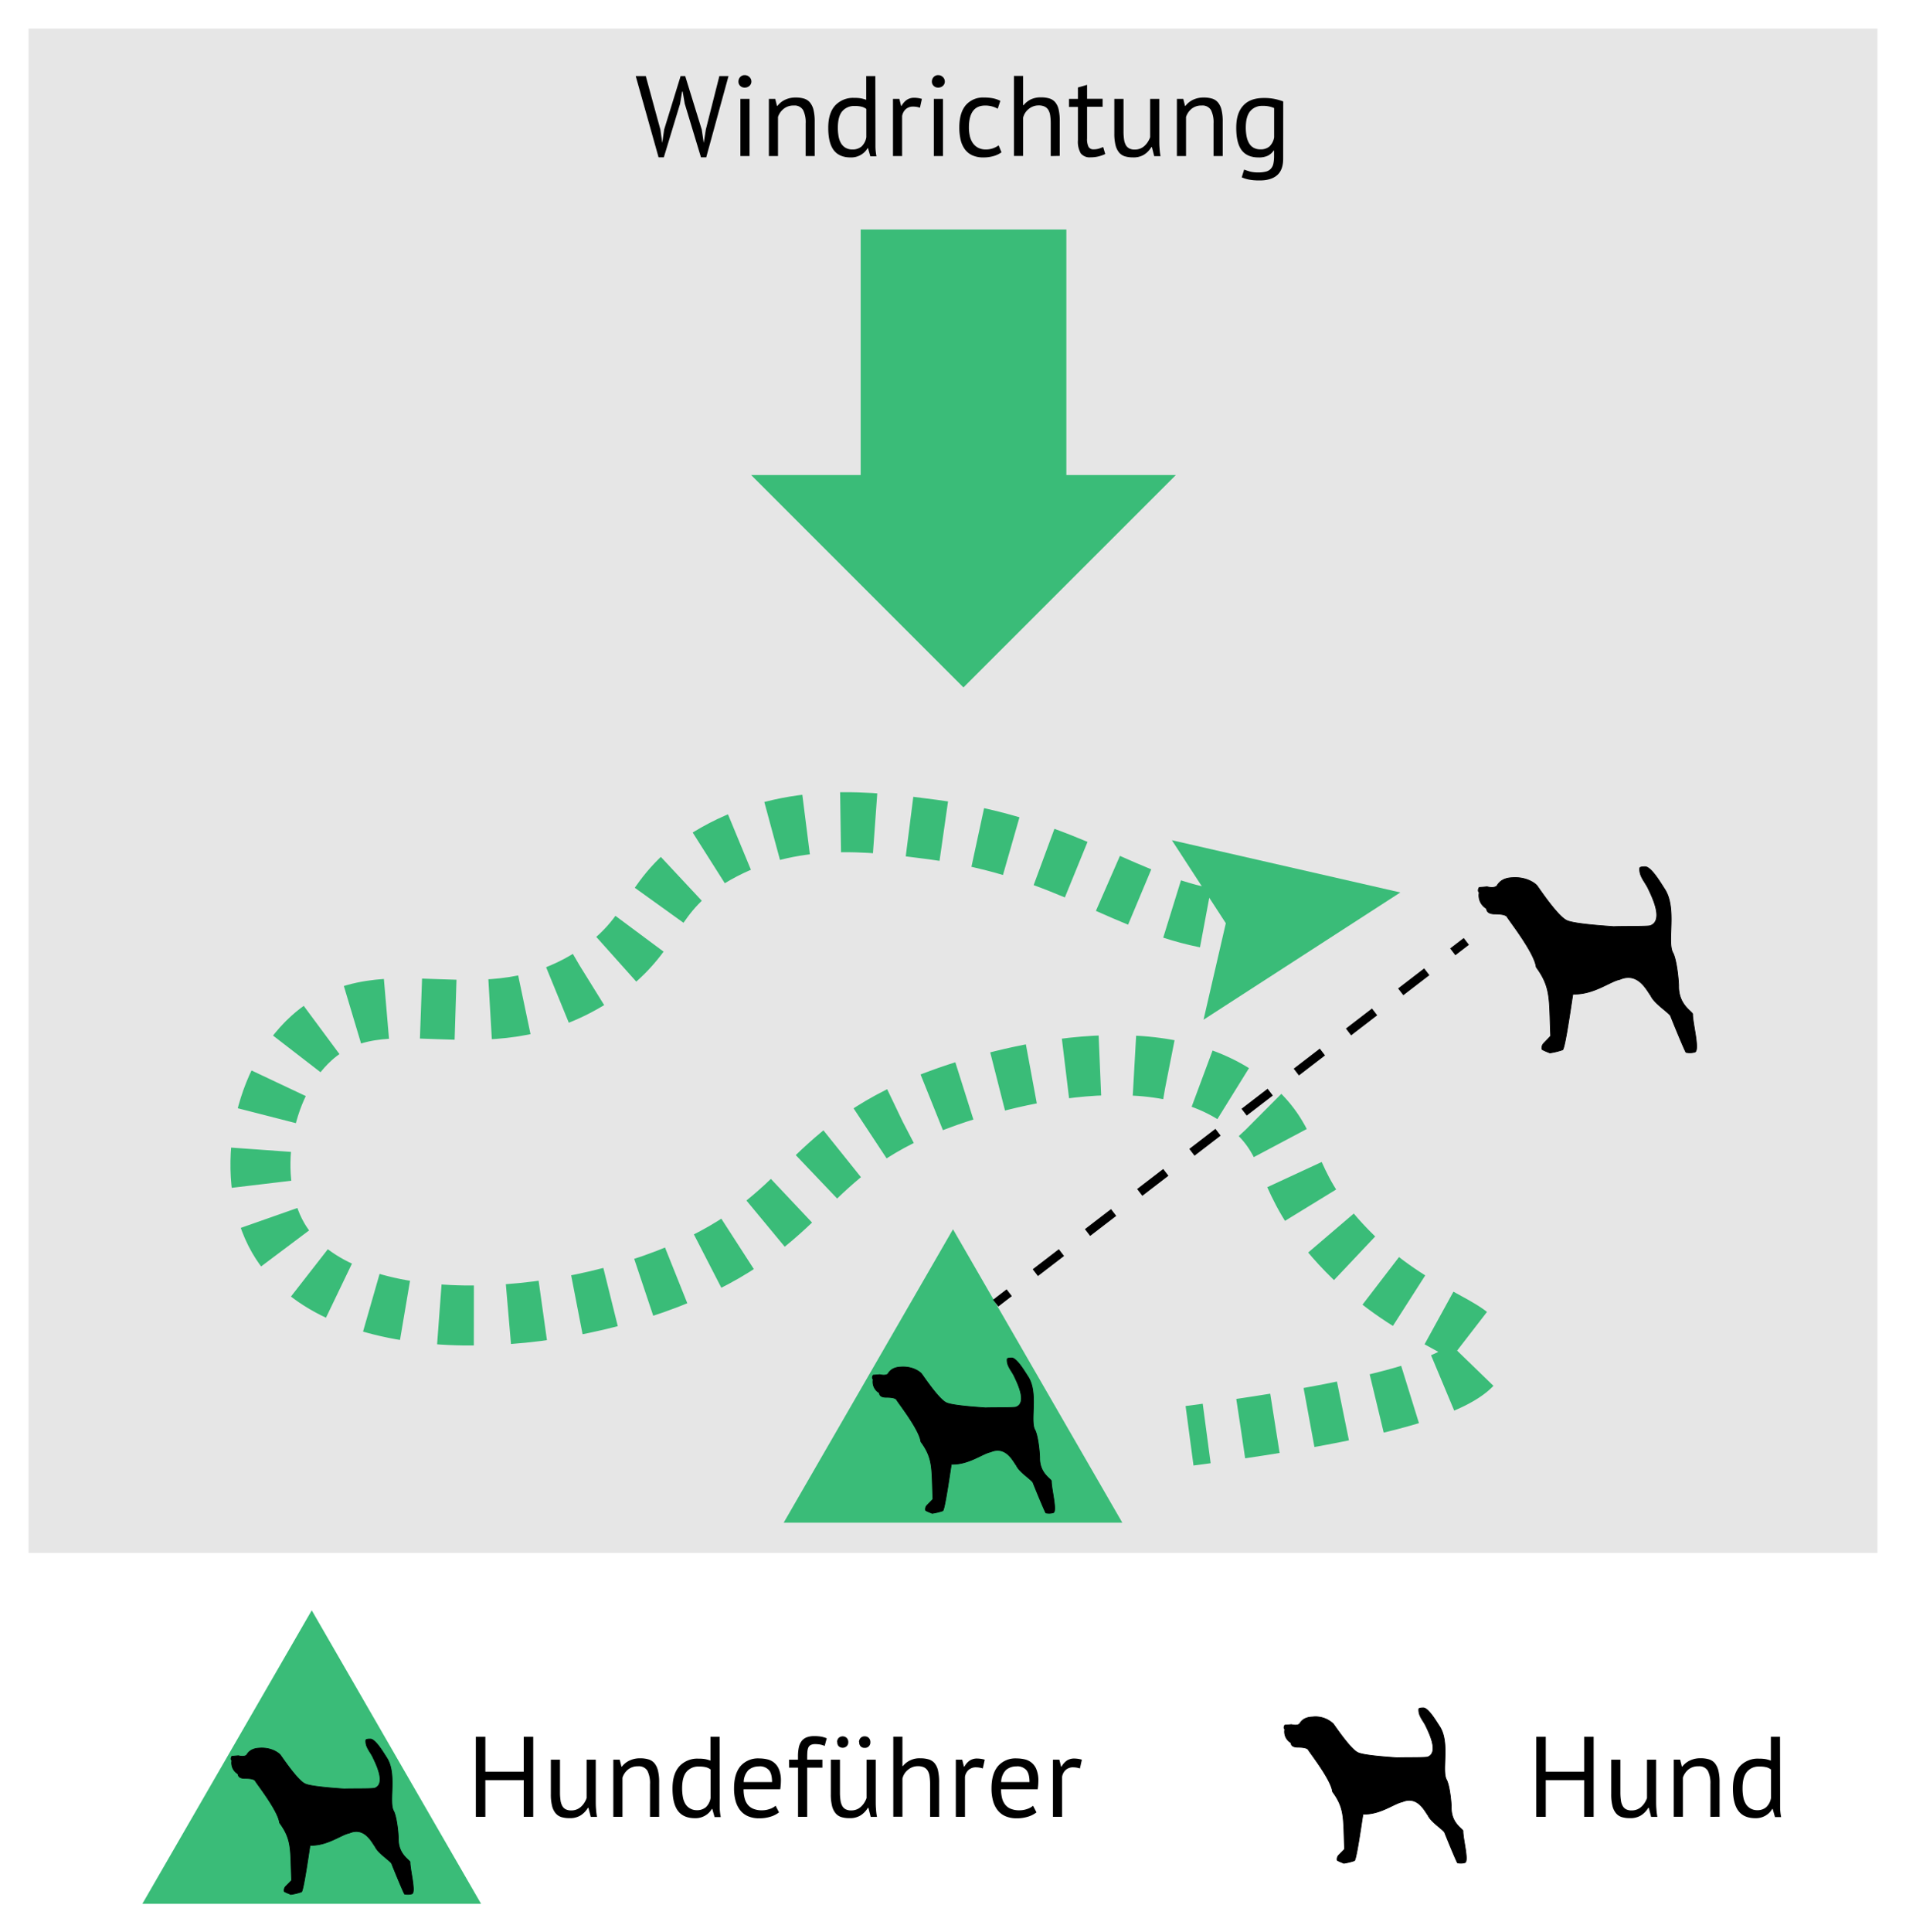<?xml version="1.0" encoding="UTF-8" standalone="no"?>
<svg id="Ebene_1" data-name="Ebene 1" xmlns="http://www.w3.org/2000/svg" viewBox="-10 -10 667.18 676.11"><defs><style>.cls-1{fill:#e6e6e6;}.cls-2{fill:#3abc78;}.cls-3,.cls-7,.cls-8{stroke:#000;}.cls-3,.cls-4,.cls-5,.cls-6,.cls-7,.cls-8{stroke-miterlimit:10;}.cls-3{stroke-width:0.25px;}.cls-4,.cls-5,.cls-6,.cls-7,.cls-8{fill:none;}.cls-4,.cls-5,.cls-6{stroke:#3abc78;}.cls-4{stroke-width:72px;}.cls-5,.cls-6{stroke-width:21px;}.cls-6{stroke-dasharray:12.1 12.1;}.cls-7,.cls-8{stroke-width:3px;}.cls-8{stroke-dasharray:11.52 11.52;}</style></defs><rect class="cls-1" width="647.18" height="533.34"></rect><polygon class="cls-2" points="323.59 420.11 264.32 522.77 382.86 522.77 323.59 420.11"></polygon><path class="cls-3" d="M617,854c-.54-.94-4.21-2.85-4.09-8.23-.07-2.5-.71-8.07-1.78-9.77-1.58-3.49,1.25-12.7-2.2-18.29-1.21-1.83-3.81-6.33-5.64-6.7,0,0-1.62-.09-1.76.37-.19,2.3,1.4,3.88,2.36,5.76,1.18,2.49,4.71,9.41.87,11-.34.37-8.54.19-10.82.33-.27-.07-11.74-.68-13.82-1.86-2.67-1.34-7.94-9.25-8.52-10s-3.12-2.68-7.17-2.45c-.43.06-3.27-.05-4.62,2.41-.77.72-2.3.41-2.91.26-.14.05-2.27.2-2.27.2-.26.38-.48,1.12,0,1.44a4.44,4.44,0,0,0,2,4.65c.34,0-.21,1.55,2.37,1.64.5,0,3.3-.05,3.82.87.71,1.24,8,10.47,8.5,14.67,4.42,6,3.75,9.39,4.23,20.12-.29.36-1.6,1.65-2,2.07a1.92,1.92,0,0,0-.59,1.78c-.07.16,1.57.79,2.32,1.11a21,21,0,0,0,3.73-.91c.81-.82,2.9-16.29,3-16.29,6,.21,10.89-3.75,13.7-4.28,5.45-2.36,8,3.41,9.06,4.73,1,2.24,4.74,4.53,5.76,5.87.5,1.34,4.33,10.65,4.56,10.74a5.3,5.3,0,0,0,2.61-.1C619.06,864.52,616.94,856.68,617,854Z" transform="translate(-258.98 -345.87)"></path><path d="M432.31,958.72H418.87v12.84h-3.32v-28h3.32v12.2h13.44v-12.2h3.32v28h-3.32Z" transform="translate(-258.98 -345.87)"></path><path d="M445,951.56V963a18.31,18.31,0,0,0,.18,2.74,5.8,5.8,0,0,0,.62,2,2.84,2.84,0,0,0,1.2,1.18,4.08,4.08,0,0,0,1.92.4,5,5,0,0,0,1.92-.34,4.87,4.87,0,0,0,1.5-.94,6.74,6.74,0,0,0,1.16-1.38,8.27,8.27,0,0,0,.82-1.66V951.56h3.2v14.32c0,1,0,2,.1,3a20.2,20.2,0,0,0,.34,2.7h-2.2l-.8-3.16h-.2a7.89,7.89,0,0,1-2.48,2.6,6.94,6.94,0,0,1-4,1,9.25,9.25,0,0,1-2.82-.38,4.32,4.32,0,0,1-2-1.34,6.34,6.34,0,0,1-1.24-2.58,16.67,16.67,0,0,1-.42-4.1V951.56Z" transform="translate(-258.98 -345.87)"></path><path d="M476.51,971.56v-11.4a9.73,9.73,0,0,0-.9-4.7,3.47,3.47,0,0,0-3.3-1.58,5.32,5.32,0,0,0-3.5,1.14,6.08,6.08,0,0,0-1.94,2.86v13.68h-3.2v-20h2.24l.6,2.44h.16a7.31,7.31,0,0,1,2.58-2.1,8.55,8.55,0,0,1,3.86-.82,10,10,0,0,1,2.88.38,4.36,4.36,0,0,1,2.06,1.34,6.34,6.34,0,0,1,1.24,2.58,16.72,16.72,0,0,1,.42,4.1v12.08Z" transform="translate(-258.98 -345.87)"></path><path d="M500.91,964.68c0,1.36,0,2.6,0,3.7a19.48,19.48,0,0,0,.36,3.26h-2.16l-.8-2.84h-.16a6.37,6.37,0,0,1-2.32,2.32,6.67,6.67,0,0,1-3.56.92q-4,0-5.94-2.52c-1.29-1.68-1.94-4.3-1.94-7.88q0-5.11,2.42-7.78a8.55,8.55,0,0,1,6.66-2.66,14.06,14.06,0,0,1,2.34.16,12.64,12.64,0,0,1,1.86.52v-8.32h3.2Zm-8.08,4.56a4.7,4.7,0,0,0,3.24-1.06,5.61,5.61,0,0,0,1.64-3.22V955a4.56,4.56,0,0,0-1.64-.8,10,10,0,0,0-2.44-.24,5.4,5.4,0,0,0-4.32,1.82q-1.56,1.83-1.56,5.82a16.89,16.89,0,0,0,.26,3,7,7,0,0,0,.86,2.4,4.43,4.43,0,0,0,1.58,1.58A4.56,4.56,0,0,0,492.83,969.24Z" transform="translate(-258.98 -345.87)"></path><path d="M521.67,970a9,9,0,0,1-3,1.52,12.82,12.82,0,0,1-3.86.56,9.65,9.65,0,0,1-4-.74,7,7,0,0,1-2.76-2.12,9.23,9.23,0,0,1-1.6-3.3,16.4,16.4,0,0,1-.52-4.32q0-5.12,2.28-7.8a8.1,8.1,0,0,1,6.52-2.68,12.59,12.59,0,0,1,2.72.3,5.75,5.75,0,0,1,4.2,3.52,10.24,10.24,0,0,1,.68,4.06,19.75,19.75,0,0,1-.24,2.92H509.27a12.16,12.16,0,0,0,.36,3.12,6,6,0,0,0,1.12,2.3,4.84,4.84,0,0,0,2,1.44,7.74,7.74,0,0,0,3,.5,8.13,8.13,0,0,0,2.72-.48,5.67,5.67,0,0,0,2-1.12Zm-6.88-16.08a5.59,5.59,0,0,0-3.78,1.24,6.21,6.21,0,0,0-1.7,4.24h9.92c0-2-.39-3.44-1.16-4.26A4.32,4.32,0,0,0,514.79,953.88Z" transform="translate(-258.98 -345.87)"></path><path d="M525.19,951.56h3.12v-1.12a15.07,15.07,0,0,1,.3-3.2,5.53,5.53,0,0,1,1-2.22,4.09,4.09,0,0,1,1.76-1.28,7.43,7.43,0,0,1,2.68-.42,15,15,0,0,1,2.26.16,10,10,0,0,1,2.06.6l-.72,2.68a7.09,7.09,0,0,0-1.74-.52,10.7,10.7,0,0,0-1.54-.12,3.45,3.45,0,0,0-1.62.32,1.88,1.88,0,0,0-.84.94,4.9,4.9,0,0,0-.32,1.52q-.06.9-.06,2.1v.56h5.32v2.8h-5.32v17.2h-3.2v-17.2h-3.12Z" transform="translate(-258.98 -345.87)"></path><path d="M543,951.56V963a18.31,18.31,0,0,0,.18,2.74,5.58,5.58,0,0,0,.62,2,2.84,2.84,0,0,0,1.2,1.18,4,4,0,0,0,1.92.4,5,5,0,0,0,1.92-.34,4.87,4.87,0,0,0,1.5-.94,7.07,7.07,0,0,0,1.16-1.38,8.84,8.84,0,0,0,.82-1.66V951.56h3.2v14.32c0,1,0,2,.1,3a18.68,18.68,0,0,0,.34,2.7h-2.2l-.8-3.16h-.2a8,8,0,0,1-2.48,2.6,6.94,6.94,0,0,1-4,1,9.25,9.25,0,0,1-2.82-.38,4.23,4.23,0,0,1-2-1.34,6.34,6.34,0,0,1-1.24-2.58,16.67,16.67,0,0,1-.42-4.1V951.56Zm-1-6.12a2.06,2.06,0,0,1,.54-1.48,2.08,2.08,0,0,1,2.84,0,2.06,2.06,0,0,1,.54,1.48,1.93,1.93,0,0,1-.54,1.4,2.08,2.08,0,0,1-2.84,0A1.93,1.93,0,0,1,542.07,945.44Zm7.68,0a2.06,2.06,0,0,1,.54-1.48,1.89,1.89,0,0,1,1.42-.56,2,2,0,0,1,1.46.56,2.06,2.06,0,0,1,.54,1.48,1.89,1.89,0,0,1-2,2,1.85,1.85,0,0,1-1.42-.56A1.93,1.93,0,0,1,549.75,945.44Z" transform="translate(-258.98 -345.87)"></path><path d="M574.55,971.56v-11.4a18.41,18.41,0,0,0-.18-2.74,5.26,5.26,0,0,0-.66-2,3.15,3.15,0,0,0-1.3-1.18,5,5,0,0,0-2.14-.4,5.29,5.29,0,0,0-3.4,1.22,5.45,5.45,0,0,0-2,3.14v13.32h-3.2v-28h3.2V953.8h.16a7.42,7.42,0,0,1,6.12-2.72,10.14,10.14,0,0,1,2.92.38,4.41,4.41,0,0,1,2.06,1.34,6.19,6.19,0,0,1,1.2,2.58,18.62,18.62,0,0,1,.38,4.1v12.08Z" transform="translate(-258.98 -345.87)"></path><path d="M593,954.64a7.41,7.41,0,0,0-2.28-.4,3.82,3.82,0,0,0-2.72.94,4.08,4.08,0,0,0-1.24,2.38v14h-3.2v-20h2.24l.6,2.44h.16a6.19,6.19,0,0,1,1.82-2.1,4.61,4.61,0,0,1,2.7-.74,10.11,10.11,0,0,1,2.6.4Z" transform="translate(-258.98 -345.87)"></path><path d="M611.79,970a9,9,0,0,1-3,1.52,12.87,12.87,0,0,1-3.86.56,9.65,9.65,0,0,1-4-.74,7,7,0,0,1-2.76-2.12,9.07,9.07,0,0,1-1.6-3.3,16.4,16.4,0,0,1-.52-4.32q0-5.12,2.28-7.8a8.1,8.1,0,0,1,6.52-2.68,12.66,12.66,0,0,1,2.72.3,5.75,5.75,0,0,1,4.2,3.52,10.24,10.24,0,0,1,.68,4.06,19.75,19.75,0,0,1-.24,2.92H599.39a12.16,12.16,0,0,0,.36,3.12,6,6,0,0,0,1.12,2.3,4.72,4.72,0,0,0,2,1.44,7.71,7.71,0,0,0,3,.5,8.17,8.17,0,0,0,2.72-.48,5.85,5.85,0,0,0,2-1.12Zm-6.88-16.08a5.55,5.55,0,0,0-3.78,1.24,6.17,6.17,0,0,0-1.7,4.24h9.92c0-2-.39-3.44-1.16-4.26A4.34,4.34,0,0,0,604.91,953.88Z" transform="translate(-258.98 -345.87)"></path><path d="M627,954.64a7.41,7.41,0,0,0-2.28-.4,3.82,3.82,0,0,0-2.72.94,4.08,4.08,0,0,0-1.24,2.38v14h-3.2v-20h2.24l.6,2.44h.16a6.19,6.19,0,0,1,1.82-2.1,4.61,4.61,0,0,1,2.7-.74,10.11,10.11,0,0,1,2.6.4Z" transform="translate(-258.98 -345.87)"></path><path class="cls-3" d="M841.46,690.59c-.65-1.13-5-3.42-4.88-9.86-.09-3-.86-9.66-2.14-11.7-1.89-4.17,1.49-15.19-2.64-21.89-1.44-2.19-4.55-7.57-6.75-8,0,0-1.93-.11-2.1.44-.23,2.75,1.68,4.65,2.82,6.89,1.42,3,5.65,11.26,1.05,13.22-.41.44-10.23.23-13,.4-.33-.09-14.06-.82-16.54-2.23-3.2-1.61-9.51-11.08-10.2-12s-3.74-3.2-8.59-2.92c-.51.07-3.9-.07-5.52,2.88-.93.87-2.76.5-3.49.31-.17.06-2.71.24-2.71.24-.31.45-.58,1.34,0,1.73a5.31,5.31,0,0,0,2.37,5.56c.41,0-.24,1.85,2.84,2,.59,0,4-.06,4.58,1.05.84,1.48,9.56,12.52,10.16,17.55,5.3,7.24,4.49,11.24,5.06,24.09-.34.42-1.9,2-2.34,2.47a2.33,2.33,0,0,0-.71,2.13c-.08.2,1.88,1,2.79,1.33a24.06,24.06,0,0,0,4.46-1.09c1-1,3.47-19.49,3.6-19.49,7.24.25,13-4.49,16.4-5.13,6.52-2.82,9.57,4.09,10.85,5.67,1.18,2.67,5.66,5.42,6.89,7,.59,1.61,5.18,12.75,5.45,12.85a6.4,6.4,0,0,0,3.12-.11C844,703.16,841.41,693.78,841.46,690.59Z" transform="translate(-258.98 -345.87)"></path><line class="cls-4" x1="327.27" y1="70.3" x2="327.27" y2="166.17"></line><polygon class="cls-2" points="401.61 156.2 252.92 156.2 327.25 230.52 401.61 156.2"></polygon><path d="M480.15,381.24l.64,4.64h0l.68-4.72,5.76-18.68h1.6l5.8,18.76.69,4.64h0l.74-4.72,4.73-18.68h3.2l-7.8,28.44h-1.84l-5.68-18.76-.72-4.24h-.2l-.72,4.28-5.68,18.72h-1.84l-8-28.44h3.52Z" transform="translate(-258.98 -345.87)"></path><path d="M507.47,364.4a2.2,2.2,0,0,1,.62-1.58,2.07,2.07,0,0,1,1.58-.66,2.28,2.28,0,0,1,1.64.66,2.14,2.14,0,0,1,.68,1.58,2,2,0,0,1-.68,1.52,2.41,2.41,0,0,1-1.64.6,2.17,2.17,0,0,1-1.58-.6A2,2,0,0,1,507.47,364.4Zm.68,6.08h3.2v20h-3.2Z" transform="translate(-258.98 -345.87)"></path><path d="M531,390.48v-11.4a9.59,9.59,0,0,0-.9-4.7,3.46,3.46,0,0,0-3.29-1.58,5.3,5.3,0,0,0-3.5,1.14,6.05,6.05,0,0,0-2,2.86v13.68h-3.19v-20h2.23l.6,2.44h.17a7.31,7.31,0,0,1,2.58-2.1,8.38,8.38,0,0,1,3.85-.82,9.57,9.57,0,0,1,2.88.38,4.24,4.24,0,0,1,2.06,1.34,6.48,6.48,0,0,1,1.25,2.58,17.23,17.23,0,0,1,.42,4.1v12.08Z" transform="translate(-258.98 -345.87)"></path><path d="M555.42,383.6c0,1.36,0,2.59,0,3.7a19.6,19.6,0,0,0,.36,3.26h-2.15l-.81-2.84h-.15a6.48,6.48,0,0,1-2.33,2.32,6.74,6.74,0,0,1-3.56.92q-4,0-5.94-2.52t-1.94-7.88c0-3.41.81-6,2.42-7.78a8.58,8.58,0,0,1,6.66-2.66,13,13,0,0,1,2.34.16,12.41,12.41,0,0,1,1.87.52v-8.32h3.19Zm-8.08,4.56a4.69,4.69,0,0,0,3.24-1.06,5.71,5.71,0,0,0,1.65-3.22V374a4.45,4.45,0,0,0-1.65-.8,9.91,9.91,0,0,0-2.43-.24,5.4,5.4,0,0,0-4.33,1.82q-1.56,1.81-1.56,5.82a17,17,0,0,0,.26,3,7.39,7.39,0,0,0,.86,2.4,4.51,4.51,0,0,0,1.58,1.58A4.59,4.59,0,0,0,547.34,388.16Z" transform="translate(-258.98 -345.87)"></path><path d="M571,373.56a7.12,7.12,0,0,0-2.28-.4,3.81,3.81,0,0,0-2.72.94,4.14,4.14,0,0,0-1.24,2.38v14h-3.2v-20h2.24l.6,2.44h.16a6.21,6.21,0,0,1,1.82-2.1,4.65,4.65,0,0,1,2.7-.74,9.64,9.64,0,0,1,2.6.4Z" transform="translate(-258.98 -345.87)"></path><path d="M575.18,364.4a2.25,2.25,0,0,1,.62-1.58,2.08,2.08,0,0,1,1.58-.66,2.26,2.26,0,0,1,1.64.66,2.11,2.11,0,0,1,.68,1.58,1.92,1.92,0,0,1-.68,1.52,2.39,2.39,0,0,1-1.64.6,2.19,2.19,0,0,1-1.58-.6A2,2,0,0,1,575.18,364.4Zm.68,6.08h3.2v20h-3.2Z" transform="translate(-258.98 -345.87)"></path><path d="M599.54,389.16a8.68,8.68,0,0,1-2.84,1.34,12.93,12.93,0,0,1-3.44.46,9.39,9.39,0,0,1-3.92-.74,6.71,6.71,0,0,1-2.62-2.12,9.09,9.09,0,0,1-1.48-3.32,19,19,0,0,1-.46-4.3q0-5.09,2.24-7.78a7.9,7.9,0,0,1,6.44-2.7,15.14,15.14,0,0,1,3.26.3,10,10,0,0,1,2.42.86l-.92,2.76a8.45,8.45,0,0,0-2-.82,9.17,9.17,0,0,0-2.4-.3q-5.67,0-5.68,7.68a13.64,13.64,0,0,0,.3,2.9,7.29,7.29,0,0,0,1,2.44,5.27,5.27,0,0,0,1.84,1.7,5.66,5.66,0,0,0,2.82.64,7.19,7.19,0,0,0,2.58-.44,7.32,7.32,0,0,0,1.86-1Z" transform="translate(-258.98 -345.87)"></path><path d="M616.78,390.48v-11.4a18.31,18.31,0,0,0-.18-2.74,5.2,5.2,0,0,0-.66-2,3.09,3.09,0,0,0-1.3-1.18,4.83,4.83,0,0,0-2.14-.4,5.33,5.33,0,0,0-3.4,1.22,5.53,5.53,0,0,0-2,3.14v13.32h-3.2v-28h3.2v10.24h.16a7.89,7.89,0,0,1,2.5-2,8,8,0,0,1,3.62-.74,9.76,9.76,0,0,1,2.92.38,4.24,4.24,0,0,1,2.06,1.34,6,6,0,0,1,1.2,2.58,18,18,0,0,1,.38,4.1v12.08Z" transform="translate(-258.98 -345.87)"></path><path d="M623.18,370.48h3.12v-4l3.2-.92v4.88h5.44v2.8H629.5v11.08a6.1,6.1,0,0,0,.52,2.94,1.91,1.91,0,0,0,1.76.86,6.3,6.3,0,0,0,1.76-.22c.48-.15,1-.34,1.6-.58l.72,2.44a11.72,11.72,0,0,1-2.36.84,11.48,11.48,0,0,1-2.76.32,4,4,0,0,1-3.44-1.38,8.15,8.15,0,0,1-1-4.62V373.28h-3.12Z" transform="translate(-258.98 -345.87)"></path><path d="M642.26,370.48v11.4a18.41,18.41,0,0,0,.18,2.74,5.8,5.8,0,0,0,.62,2,3,3,0,0,0,1.2,1.18,4.08,4.08,0,0,0,1.92.4,5.22,5.22,0,0,0,1.92-.34,5.07,5.07,0,0,0,1.5-.94,6.74,6.74,0,0,0,1.16-1.38,7.77,7.77,0,0,0,.82-1.66V370.48h3.2V384.8c0,1,0,1.95.1,3a20.2,20.2,0,0,0,.34,2.7H653l-.8-3.16H652a7.89,7.89,0,0,1-2.48,2.6,7,7,0,0,1-4,1,9.67,9.67,0,0,1-2.82-.38,4.32,4.32,0,0,1-2-1.34,6.47,6.47,0,0,1-1.24-2.58,16.72,16.72,0,0,1-.42-4.1V370.48Z" transform="translate(-258.98 -345.87)"></path><path d="M673.78,390.48v-11.4a9.71,9.71,0,0,0-.9-4.7,3.47,3.47,0,0,0-3.3-1.58,5.32,5.32,0,0,0-3.5,1.14,6.1,6.1,0,0,0-1.94,2.86v13.68h-3.2v-20h2.24l.6,2.44h.16a7.31,7.31,0,0,1,2.58-2.1,8.42,8.42,0,0,1,3.86-.82,9.57,9.57,0,0,1,2.88.38,4.24,4.24,0,0,1,2.06,1.34,6.34,6.34,0,0,1,1.24,2.58,16.72,16.72,0,0,1,.42,4.1v12.08Z" transform="translate(-258.98 -345.87)"></path><path d="M698.14,391.4c0,2.58-.68,4.49-2.06,5.72S692.68,399,690,399a20,20,0,0,1-3.86-.3,11.71,11.71,0,0,1-2.5-.78l.84-2.72c.62.24,1.3.46,2,.68a11.08,11.08,0,0,0,2.92.32,10.28,10.28,0,0,0,2.74-.3,3.48,3.48,0,0,0,1.7-1,3.81,3.81,0,0,0,.88-1.8,12.44,12.44,0,0,0,.24-2.62v-1.92h-.16a5.3,5.3,0,0,1-2,1.78,7.27,7.27,0,0,1-3.24.62q-4,0-5.94-2.52c-1.26-1.68-1.9-4.29-1.9-7.84s.82-6,2.44-7.78,4-2.66,7.2-2.66a18.24,18.24,0,0,1,3.9.36,21.55,21.55,0,0,1,2.9.84Zm-8-3.28a4.67,4.67,0,0,0,3.2-1,5.73,5.73,0,0,0,1.64-3.18V373.68a9.43,9.43,0,0,0-4.08-.76,5.31,5.31,0,0,0-4.28,1.84q-1.56,1.85-1.56,5.76a16.24,16.24,0,0,0,.28,3.08,7.63,7.63,0,0,0,.88,2.4,4.32,4.32,0,0,0,1.56,1.56A4.66,4.66,0,0,0,690.1,388.12Z" transform="translate(-258.98 -345.87)"></path><polygon class="cls-2" points="99.12 553.44 39.84 656.11 158.39 656.11 99.12 553.44"></polygon><path class="cls-3" d="M392.51,987.35c-.54-.94-4.2-2.85-4.08-8.24-.07-2.5-.71-8.06-1.78-9.77-1.59-3.49,1.24-12.69-2.21-18.29-1.2-1.83-3.8-6.32-5.64-6.69,0,0-1.62-.1-1.76.37-.19,2.3,1.41,3.88,2.36,5.75,1.18,2.49,4.72,9.41.88,11-.35.37-8.55.19-10.82.33-.28-.07-11.75-.68-13.82-1.86-2.68-1.35-7.94-9.26-8.52-10s-3.12-2.67-7.18-2.44c-.42.06-3.26-.06-4.61,2.4-.77.73-2.3.42-2.92.27-.14,0-2.26.2-2.26.2-.26.37-.49,1.12,0,1.44a4.45,4.45,0,0,0,2,4.64c.34,0-.21,1.55,2.37,1.65.49,0,3.3-.06,3.82.87.7,1.24,8,10.46,8.5,14.66,4.42,6,3.75,9.39,4.22,20.13-.28.35-1.59,1.65-2,2.06a2,2,0,0,0-.59,1.78c-.07.17,1.57.79,2.33,1.11a19.4,19.4,0,0,0,3.73-.91c.81-.81,2.9-16.28,3-16.28,6,.2,10.88-3.75,13.7-4.28,5.44-2.36,8,3.41,9.06,4.73,1,2.23,4.73,4.53,5.76,5.86.5,1.35,4.33,10.66,4.56,10.74a5.37,5.37,0,0,0,2.6-.09C394.59,997.85,392.47,990,392.51,987.35Z" transform="translate(-258.98 -345.87)"></path><path class="cls-3" d="M761.09,976.43c-.54-.94-4.21-2.85-4.09-8.23-.07-2.51-.71-8.07-1.78-9.77-1.58-3.49,1.25-12.7-2.2-18.3-1.21-1.82-3.81-6.32-5.64-6.69,0,0-1.62-.09-1.76.37-.19,2.3,1.4,3.88,2.36,5.76,1.18,2.49,4.71,9.41.87,11-.34.37-8.54.19-10.82.33-.27-.07-11.74-.68-13.82-1.86-2.67-1.34-7.94-9.25-8.52-10a9,9,0,0,0-7.17-2.44c-.43.06-3.27-.06-4.62,2.41-.77.72-2.3.41-2.91.26-.14.05-2.27.2-2.27.2-.26.38-.48,1.12,0,1.44a4.44,4.44,0,0,0,2,4.65c.34,0-.21,1.55,2.37,1.64.5,0,3.3,0,3.83.87.7,1.24,8,10.46,8.49,14.67,4.42,6,3.75,9.38,4.23,20.12-.29.35-1.6,1.65-2,2.06a2,2,0,0,0-.59,1.79c-.07.16,1.57.79,2.32,1.11a21,21,0,0,0,3.73-.91c.82-.82,2.9-16.29,3-16.29,6,.21,10.89-3.75,13.7-4.28,5.45-2.36,8,3.41,9.06,4.73,1,2.23,4.74,4.53,5.76,5.87.5,1.34,4.33,10.65,4.56,10.73a5.18,5.18,0,0,0,2.61-.09C763.17,986.94,761,979.1,761.09,976.43Z" transform="translate(-258.98 -345.87)"></path><path d="M803.5,958.72H790.06v12.84h-3.32v-28h3.32v12.2H803.5v-12.2h3.32v28H803.5Z" transform="translate(-258.98 -345.87)"></path><path d="M816.18,951.56V963a18.31,18.31,0,0,0,.18,2.74,5.58,5.58,0,0,0,.62,2,2.84,2.84,0,0,0,1.2,1.18,4,4,0,0,0,1.92.4,5,5,0,0,0,1.92-.34,4.87,4.87,0,0,0,1.5-.94,7.07,7.07,0,0,0,1.16-1.38,8.84,8.84,0,0,0,.82-1.66V951.56h3.2v14.32c0,1,0,2,.1,3a18.68,18.68,0,0,0,.34,2.7h-2.2l-.8-3.16h-.2a8,8,0,0,1-2.48,2.6,6.94,6.94,0,0,1-4,1,9.25,9.25,0,0,1-2.82-.38,4.23,4.23,0,0,1-2-1.34,6.34,6.34,0,0,1-1.24-2.58,16.67,16.67,0,0,1-.42-4.1V951.56Z" transform="translate(-258.98 -345.87)"></path><path d="M847.7,971.56v-11.4a9.73,9.73,0,0,0-.9-4.7,3.47,3.47,0,0,0-3.3-1.58A5.3,5.3,0,0,0,840,955a6.08,6.08,0,0,0-1.94,2.86v13.68h-3.2v-20h2.24l.6,2.44h.16a7.31,7.31,0,0,1,2.58-2.1,8.52,8.52,0,0,1,3.86-.82,10,10,0,0,1,2.88.38,4.41,4.41,0,0,1,2.06,1.34,6.47,6.47,0,0,1,1.24,2.58,16.72,16.72,0,0,1,.42,4.1v12.08Z" transform="translate(-258.98 -345.87)"></path><path d="M872.1,964.68c0,1.36,0,2.6,0,3.7a17.59,17.59,0,0,0,.36,3.26h-2.16l-.8-2.84h-.16a6.45,6.45,0,0,1-2.32,2.32,6.7,6.7,0,0,1-3.56.92q-4,0-5.94-2.52c-1.3-1.68-1.94-4.3-1.94-7.88,0-3.41.8-6,2.42-7.78a8.55,8.55,0,0,1,6.66-2.66,14.23,14.23,0,0,1,2.34.16,12.64,12.64,0,0,1,1.86.52v-8.32h3.2ZM864,969.24a4.7,4.7,0,0,0,3.24-1.06A5.67,5.67,0,0,0,868.9,965V955a4.56,4.56,0,0,0-1.64-.8,10.06,10.06,0,0,0-2.44-.24,5.4,5.4,0,0,0-4.32,1.82q-1.56,1.83-1.56,5.82a16,16,0,0,0,.26,3,7,7,0,0,0,.86,2.4,4.35,4.35,0,0,0,1.58,1.58A4.54,4.54,0,0,0,864,969.24Z" transform="translate(-258.98 -345.87)"></path><path class="cls-5" d="M665.37,838.23l6-.8" transform="translate(-258.98 -345.87)"></path><path class="cls-6" d="M683.3,835.73c67.69-10,82.93-19.65,83.17-26.9.31-9.25-23.86-11.23-48.32-37.81-20.57-22.36-15.36-33.89-30.46-47.27-31.62-28-91.06-9.83-107.13-4.2-50.36,17.65-46.7,42.39-93.48,62-48.34,20.23-120.59,22.42-140.75-12.6-11.58-20.14-6.45-53.45,11.66-69.83,25.64-23.19,59.84,3.32,98.63-21.55,23.21-14.89,18.47-29.19,43.06-43.07,26.39-14.88,54.47-11.18,75.63-8.4,48.41,6.38,68.14,27.34,101.57,31.91" transform="translate(-258.98 -345.87)"></path><path class="cls-5" d="M682.89,658.61q2.93.21,6,.25" transform="translate(-258.98 -345.87)"></path><polygon class="cls-2" points="411.29 346.79 419.09 313.03 400.21 283.99 480.18 302.26 411.29 346.79"></polygon><line class="cls-7" x1="338.52" y1="445.96" x2="343.27" y2="442.31"></line><line class="cls-8" x1="352.41" y1="435.29" x2="493.95" y2="326.55"></line><line class="cls-7" x1="498.52" y1="323.04" x2="503.28" y2="319.39"></line></svg>